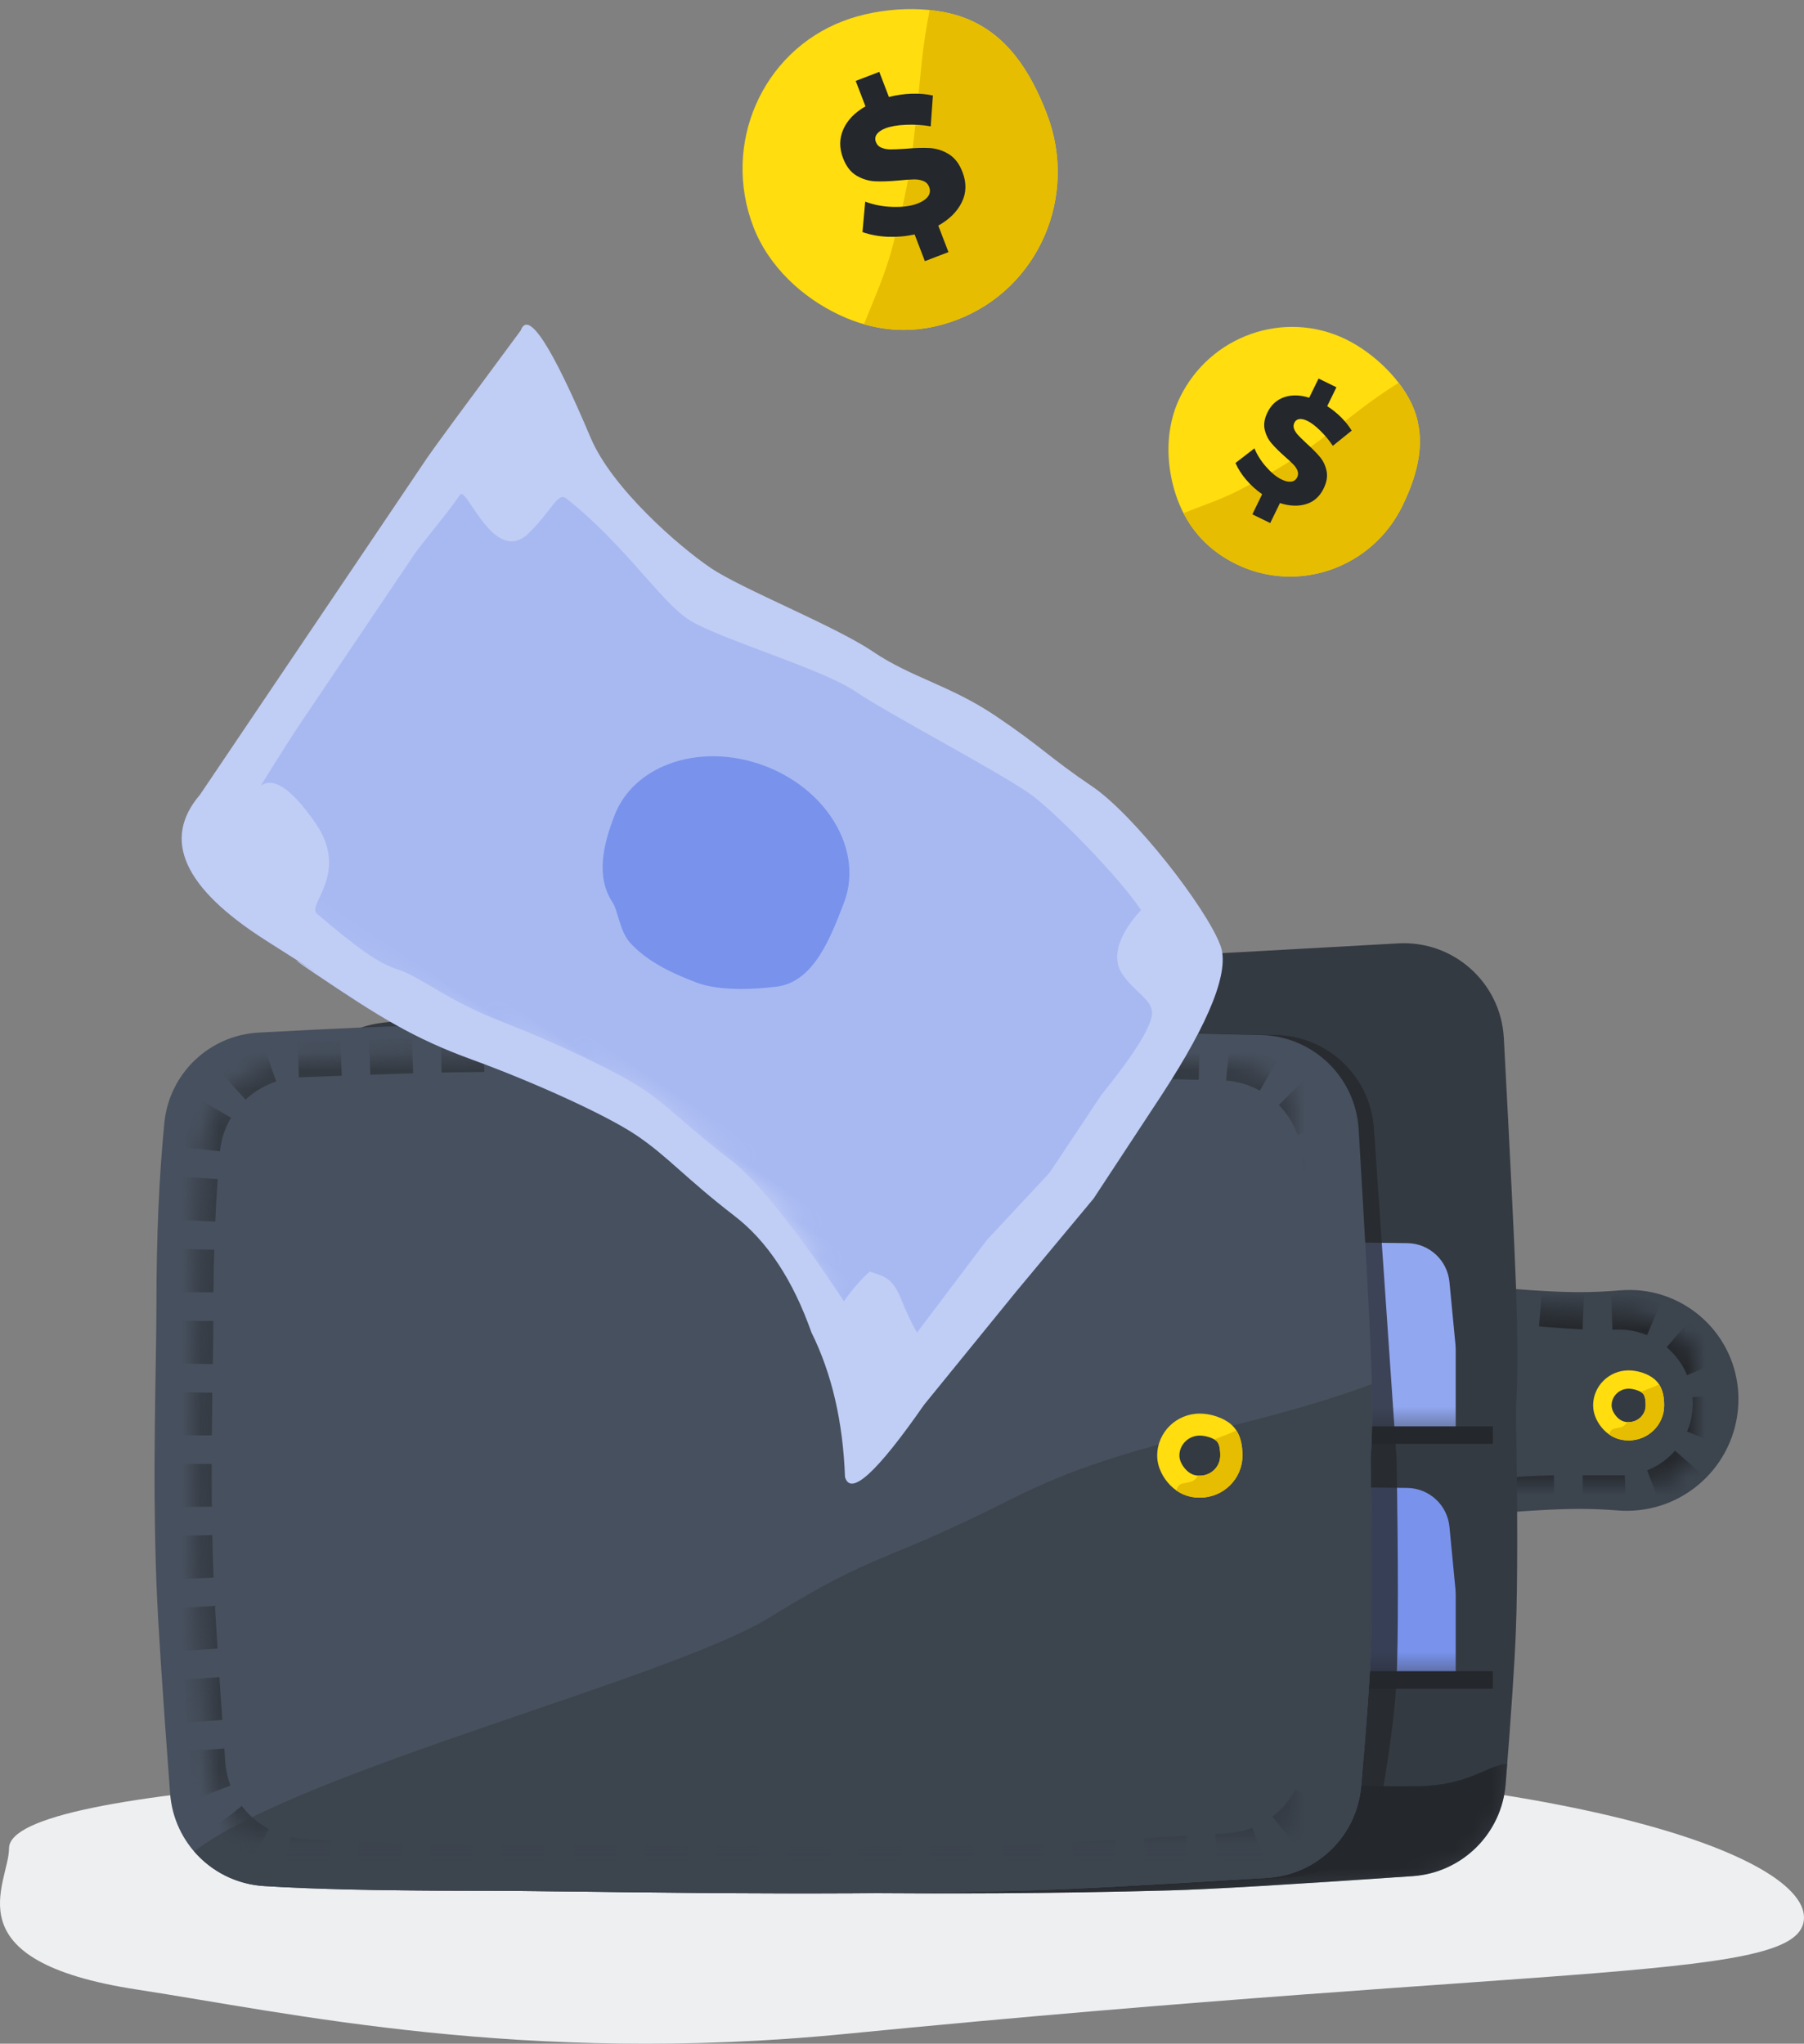 <?xml version="1.0" encoding="UTF-8"?>
<svg width="98px" height="111px" viewBox="0 0 98 111" version="1.1" xmlns="http://www.w3.org/2000/svg" xmlns:xlink="http://www.w3.org/1999/xlink">
    <rect x="0" y="0" width="98" height="111" fill="#808080" stroke="none"/>
    <!-- Generator: Sketch 53.2 (72643) - https://sketchapp.com -->
    <title>Group</title>
    <desc>Created with Sketch.</desc>
    <defs>
        <path d="M2.928,12.36 C3.686,11.533 4.57,10.681 5.32,9.619 C6.95,7.312 7.091,7.111 9.15,2.978 C9.506,2.263 9.909,1.555 10.333,0.877 C10.836,1.127 11.292,1.426 11.665,1.763 C13.039,3.007 13.444,4.79 13.444,6.801 C13.444,10.552 10.434,13.593 6.722,13.593 C5.249,13.593 3.989,13.154 2.928,12.36 Z" id="path-1"></path>
        <path d="M6.692,0.979 C10.126,1.358 12.55,1.547 13.966,1.547 C14.18,1.547 14.389,1.543 14.594,1.534 L14.594,1.534 C17.151,1.426 19.373,3.273 19.734,5.806 L19.734,5.806 C20.113,8.459 18.268,10.917 15.615,11.295 C15.388,11.327 15.159,11.344 14.93,11.344 C13.821,11.344 12.712,11.344 11.603,11.344 C10.492,11.344 8.849,11.442 6.674,11.64 L6.674,11.64 C3.706,11.909 1.081,9.721 0.811,6.753 C0.797,6.591 0.789,6.428 0.789,6.265 L0.789,6.265 C0.789,3.328 3.171,0.946 6.108,0.946 C6.303,0.946 6.498,0.957 6.692,0.979 Z" id="path-3"></path>
        <mask id="mask-4" maskContentUnits="userSpaceOnUse" maskUnits="objectBoundingBox" x="0" y="0" width="18.994" height="10.706" fill="white">
            <use xlink:href="#path-3"></use>
        </mask>
        <path d="M5.277,4.586 C17.075,3.226 26.988,2.278 35.014,1.741 C38.715,1.494 47.198,1.006 60.464,0.276 L60.464,0.276 C63.463,0.111 66.028,2.409 66.193,5.408 C66.193,5.411 66.194,5.414 66.194,5.417 C66.544,11.984 66.762,16.443 66.85,18.793 C66.959,21.742 66.959,23.993 66.85,25.545 C66.944,31.079 66.944,35.084 66.85,37.558 C66.781,39.36 66.595,42.156 66.291,45.946 L66.291,45.946 C66.075,48.629 63.93,50.75 61.245,50.936 C54.666,51.392 50.257,51.651 48.018,51.713 C34.966,52.073 24.421,51.713 17.843,51.713 C13.076,51.713 9.365,51.618 6.711,51.429 L6.711,51.429 C4.004,51.235 1.853,49.076 1.671,46.368 C1.225,39.729 0.965,35.293 0.89,33.062 C0.663,26.233 0.89,23.225 0.89,19.581 C0.89,16.079 0.757,13.072 0.491,10.562 L0.491,10.562 C0.176,7.594 2.312,4.927 5.277,4.586 Z" id="path-5"></path>
        <rect id="path-7" x="0" y="0" width="73.412" height="15.643"></rect>
        <rect id="path-9" x="0" y="0" width="73.412" height="15.643"></rect>
        <path d="M7.806,1.912 C12.578,1.728 15.501,1.636 16.574,1.636 C17.48,1.636 24.546,1.475 37.542,1.636 C40.843,1.677 47.666,1.824 58.009,2.077 L58.009,2.077 C60.839,2.146 63.143,4.375 63.306,7.201 C63.608,12.449 63.798,16.029 63.875,17.941 C63.974,20.409 63.974,22.292 63.875,23.59 C63.96,28.22 63.96,31.57 63.875,33.64 C63.818,35.024 63.671,37.108 63.434,39.894 L63.434,39.894 C63.205,42.577 61.047,44.689 58.36,44.86 C52.63,45.224 48.775,45.431 46.795,45.482 C34.956,45.783 25.391,45.482 19.425,45.482 C14.567,45.482 10.723,45.37 7.894,45.147 L7.894,45.147 C5.214,44.936 3.09,42.799 2.897,40.117 C2.527,34.998 2.31,31.549 2.246,29.772 C2.04,24.059 2.246,18.731 2.246,15.682 C2.246,12.423 2.363,9.483 2.599,6.861 L2.599,6.861 C2.843,4.136 5.073,2.018 7.806,1.912 Z" id="path-11"></path>
        <mask id="mask-12" maskContentUnits="userSpaceOnUse" maskUnits="objectBoundingBox" x="0" y="0" width="61.796" height="44.052" fill="white">
            <use xlink:href="#path-11"></use>
        </mask>
        <path d="M1.053,4.188 C1.141,3.603 1.751,3.9 2.074,3.561 C2.135,3.497 2.186,3.436 2.228,3.374 C2.257,3.376 2.286,3.377 2.315,3.377 C2.93,3.377 3.425,2.888 3.425,2.287 C3.425,1.833 3.35,1.604 3.216,1.485 C3.185,1.458 3.147,1.432 3.103,1.406 C3.407,1.281 3.811,1.15 4.302,0.922 C4.55,1.302 4.631,1.772 4.631,2.287 C4.631,3.549 3.594,4.571 2.315,4.571 C1.828,4.571 1.409,4.435 1.053,4.188 Z" id="path-13"></path>
        <path d="M0.877,3.49 C0.951,3.002 1.459,3.25 1.729,2.967 C1.779,2.914 1.821,2.863 1.857,2.812 C1.88,2.813 1.905,2.814 1.93,2.814 C2.441,2.814 2.855,2.407 2.855,1.906 C2.855,1.527 2.792,1.337 2.68,1.238 C2.654,1.215 2.623,1.193 2.586,1.172 C2.839,1.068 3.176,0.958 3.585,0.768 C3.792,1.085 3.859,1.477 3.859,1.906 C3.859,2.957 2.995,3.809 1.93,3.809 C1.524,3.809 1.174,3.696 0.877,3.49 L0.877,3.49 Z" id="path-15"></path>
        <path d="M3.713,15.789 C4.674,14.743 5.788,13.662 6.738,12.318 C8.819,9.371 9.001,9.114 11.636,3.835 C12.095,2.916 12.613,2.007 13.159,1.135 C13.786,1.452 14.355,1.828 14.821,2.253 C16.567,3.842 17.081,6.121 17.081,8.691 C17.081,13.485 13.258,17.371 8.541,17.371 C6.666,17.371 5.063,16.808 3.713,15.789 L3.713,15.789 Z" id="path-17"></path>
        <path d="M0.522,49.839 C-0.197,50.688 1.686,51.144 6.171,51.208 L14.08,51.919 L20.606,52.58 L27.356,52.501 C32.176,52.425 35.01,51.793 35.858,50.605 C37.13,48.824 39.124,42.728 39.124,39.984 C39.124,37.239 39.366,36.521 39.366,33.531 C39.366,30.541 38.534,28.579 38.534,26.041 C38.534,23.503 37.373,18.26 37.373,16.191 C37.373,14.123 37.959,9.325 39.584,6.829 C42.556,2.262 43.462,0.124 42.3,0.415 C37.133,0.185 34.29,0.07 33.769,0.07 C32.329,0.07 31.545,0.07 30.753,0.07 C29.56,0.07 27.72,0.07 26.663,0.07 C24.654,0.07 23.605,0.07 22.088,0.07 C20.561,0.07 18.954,0.07 17.45,0.07 C16.128,0.07 14.194,0.07 11.648,0.07 C8.469,-0.301 6.948,2.161 7.087,7.454 C7.295,15.395 7.087,6.425 7.087,10.667 C7.087,14.909 7.168,17.095 7.987,20.382 C8.806,23.669 9.569,28.023 9.57,30.073 C9.57,32.122 9.128,33.585 8.918,36.94 C8.778,39.178 7.808,41.51 6.01,43.938 C4.781,46.101 2.951,48.068 0.522,49.839 Z" id="path-19"></path>
        <path d="M19.047,32.745 C21.005,32.741 22.768,32.052 23.99,30.958 C25.067,29.993 25.724,28.714 25.727,27.312 C25.73,25.681 25.527,23.847 24.126,22.856 C23.72,22.568 23.206,21.553 22.499,21.178 C21.17,20.474 19.428,20.427 18.334,20.429 C16.968,20.431 15.2,21.225 14.141,21.8 C12.346,22.775 12.392,25.455 12.388,27.338 C12.385,29.01 13.314,30.503 14.776,31.494 C15.932,32.278 17.421,32.748 19.047,32.745 Z" id="path-21"></path>
    </defs>
    <g id="Design" stroke="none" stroke-width="1" fill="none" fill-rule="evenodd">
        <g id="Payments-LP-|-Desktop" transform="translate(-591, -758)">
            <g id="Group" transform="translate(591, 755)">
                <path d="M45.957,113.464 C28.423,115.189 15.626,112.308 7.447,111.058 C-2.756,109.5 0.491,105.321 0.491,103.385 C0.491,99.896 26.675,98.722 55.419,98.722 C84.16,98.722 98,103.659 98,107.148 C98,110.637 85.364,109.588 45.957,113.464 Z" id="Fill-9-Copy" fill="#EEEFF1"></path>
                <g id="Group-2" transform="translate(3.542, 0)">
                    <g id="Coin" transform="translate(66.742, 27.654) rotate(26) translate(-66.742, -27.654) translate(59.837, 20.81)">
                        <g id="Group-14">
                            <path d="M6.722,13.593 C10.434,13.593 13.444,10.552 13.444,6.801 C13.444,4.79 13.039,3.007 11.665,1.763 C10.475,0.687 8.444,0.008 6.722,0.008 C3.009,0.008 0,3.049 0,6.801 C0,8.638 0.892,10.37 2.065,11.593 C3.287,12.867 4.827,13.593 6.722,13.593 Z" id="Mask" fill="#FFDD0F"></path>
                            <mask id="mask-2" fill="white">
                                <use xlink:href="#path-1"></use>
                            </mask>
                            <use id="Combined-Shape" fill="#E6BD00" xlink:href="#path-1"></use>
                        </g>
                        <path d="M8.694,9.006 C8.367,9.307 7.935,9.496 7.399,9.573 L7.399,10.78 L6.319,10.78 L6.319,9.564 C5.935,9.505 5.566,9.399 5.211,9.246 C4.857,9.094 4.544,8.904 4.273,8.675 L4.85,7.509 C5.137,7.765 5.476,7.974 5.869,8.137 C6.261,8.3 6.609,8.382 6.912,8.382 C7.134,8.382 7.309,8.341 7.436,8.259 C7.563,8.178 7.627,8.058 7.627,7.901 C7.627,7.77 7.579,7.661 7.485,7.574 C7.39,7.487 7.271,7.418 7.127,7.366 C6.984,7.315 6.782,7.253 6.522,7.183 C6.133,7.074 5.811,6.964 5.556,6.852 C5.302,6.741 5.084,6.572 4.903,6.347 C4.721,6.121 4.631,5.821 4.631,5.446 C4.631,4.989 4.781,4.61 5.081,4.308 C5.382,4.006 5.794,3.814 6.319,3.733 L6.319,2.575 L7.399,2.575 L7.399,3.716 C7.724,3.755 8.041,3.827 8.349,3.933 C8.658,4.039 8.934,4.17 9.177,4.328 L8.617,5.519 C8.314,5.34 7.991,5.193 7.647,5.079 C7.303,4.964 7.015,4.907 6.782,4.907 C6.598,4.907 6.453,4.941 6.348,5.009 C6.242,5.077 6.19,5.176 6.19,5.307 C6.19,5.432 6.236,5.537 6.328,5.621 C6.42,5.705 6.533,5.773 6.669,5.825 C6.804,5.876 7.004,5.943 7.269,6.025 C7.665,6.139 7.991,6.253 8.248,6.367 C8.505,6.481 8.725,6.657 8.909,6.893 C9.093,7.13 9.185,7.438 9.185,7.819 C9.185,8.308 9.022,8.704 8.694,9.006 Z" id="$" fill="#24272B"></path>
                    </g>
                    <g id="wallet" transform="translate(4.854, 50.878)">
                        <g id="Group-78" transform="translate(64.729, 21.854)">
                            <path d="M6.869,0.062 C9.357,0.319 11.298,0.448 12.694,0.448 C13.393,0.448 14.123,0.415 14.883,0.351 L14.883,0.351 C18.145,0.073 21.014,2.493 21.292,5.755 C21.306,5.922 21.313,6.089 21.313,6.257 L21.313,6.257 C21.313,9.607 18.597,12.323 15.247,12.323 C15.091,12.323 14.935,12.317 14.779,12.305 C14.038,12.247 13.343,12.219 12.694,12.219 C11.39,12.219 9.461,12.335 6.908,12.566 L6.908,12.566 C3.424,12.883 0.342,10.315 0.026,6.83 C0.009,6.64 1.79977932e-15,6.448 1.77635684e-15,6.257 L1.77635684e-15,6.257 C1.35509249e-15,2.817 2.789,0.029 6.228,0.029 C6.442,0.029 6.656,0.04 6.869,0.062 Z" id="Rectangle-40" fill="#3C444E"></path>
                            <use id="Rectangle-40" stroke="#24272B" mask="url(#mask-4)" stroke-width="1.897" stroke-dasharray="2.331,1.554" xlink:href="#path-3"></use>
                        </g>
                        <g id="Group-81" transform="translate(7.104, 3.083)">
                            <mask id="mask-6" fill="white">
                                <use xlink:href="#path-5"></use>
                            </mask>
                            <use id="Mask" fill="#343A42" xlink:href="#path-5"></use>
                            <path d="M66.379,44.832 C66.351,45.193 66.321,45.565 66.291,45.946 C66.075,48.629 63.93,50.75 61.245,50.936 C54.666,51.392 50.257,51.651 48.018,51.713 C34.966,52.073 24.421,51.713 17.843,51.713 C13.076,51.713 9.365,51.618 6.711,51.429 C4.241,51.252 2.235,49.44 1.764,47.068 C2.125,46.799 2.572,46.64 3.056,46.64 C3.064,46.64 3.072,46.64 3.08,46.64 C16.904,46.789 27.548,46.593 35.014,46.051 C46.181,45.241 55.995,46.157 61.571,46.051 C64.311,46 65.253,44.926 66.379,44.832 Z" id="Combined-Shape" fill="#24272B" mask="url(#mask-6)"></path>
                            <g id="Group-83" mask="url(#mask-6)">
                                <g transform="translate(-7.104, 10.95)">
                                    <g id="Group-82" stroke="none" stroke-width="1" fill-rule="evenodd">
                                        <mask id="mask-8" fill="white">
                                            <use xlink:href="#path-7"></use>
                                        </mask>
                                        <g id="Mask"></g>
                                        <path d="M35.761,5.578 L40.979,5.433 C41,5.433 41.022,5.432 41.044,5.432 L54.149,5.432 C54.159,5.432 54.169,5.432 54.179,5.433 L68.052,5.607 C69.242,5.622 70.229,6.531 70.343,7.715 L70.672,11.138 C70.679,11.212 70.683,11.287 70.683,11.361 L70.683,16.69 C70.683,16.797 70.676,16.904 70.661,17.01 L70.413,18.8 C70.257,19.924 69.314,20.772 68.179,20.809 L60.006,21.074 C59.981,21.075 59.956,21.075 59.931,21.075 L42.842,21.075 C42.814,21.075 42.785,21.075 42.757,21.074 L35.762,20.818 C34.612,20.776 33.665,19.901 33.532,18.758 L33.169,15.643 C33.159,15.553 33.154,15.463 33.154,15.373 L33.154,10.627 C33.154,10.53 33.16,10.433 33.172,10.337 L33.514,7.618 C33.657,6.476 34.612,5.61 35.761,5.578 Z" id="Rectangle-38" fill="#91A7F0" mask="url(#mask-8)"></path>
                                    </g>
                                    <g id="Group-82" stroke="none" stroke-width="1" fill-rule="evenodd" transform="translate(0, 13.296)">
                                        <mask id="mask-10" fill="white">
                                            <use xlink:href="#path-9"></use>
                                        </mask>
                                        <g id="Mask"></g>
                                        <path d="M35.761,5.578 L40.979,5.433 C41,5.433 41.022,5.432 41.044,5.432 L54.149,5.432 C54.159,5.432 54.169,5.432 54.179,5.433 L68.052,5.607 C69.242,5.622 70.229,6.531 70.343,7.715 L70.672,11.138 C70.679,11.212 70.683,11.287 70.683,11.361 L70.683,16.69 C70.683,16.797 70.676,16.904 70.661,17.01 L70.413,18.8 C70.257,19.924 69.314,20.772 68.179,20.809 L60.006,21.074 C59.981,21.075 59.956,21.075 59.931,21.075 L42.842,21.075 C42.814,21.075 42.785,21.075 42.757,21.074 L35.762,20.818 C34.612,20.776 33.665,19.901 33.532,18.758 L33.169,15.643 C33.159,15.553 33.154,15.463 33.154,15.373 L33.154,10.627 C33.154,10.53 33.16,10.433 33.172,10.337 L33.514,7.618 C33.657,6.476 34.612,5.61 35.761,5.578 Z" id="Rectangle-38" fill="#7993EC" mask="url(#mask-10)"></path>
                                    </g>
                                    <path d="M72.228,16.034 L17.755,16.034" id="Line-7" stroke="#24272B" stroke-width="0.948" stroke-linecap="square"></path>
                                    <path d="M72.228,29.33 L17.755,29.33" id="Line-7" stroke="#24272B" stroke-width="0.948" stroke-linecap="square"></path>
                                </g>
                            </g>
                        </g>
                        <g id="Group-4" transform="translate(11.546, 0.628)"></g>
                        <g id="Group-79" transform="translate(0, 7.775)">
                            <path d="M6.442,0.43 C10.783,0.194 13.536,0.077 14.7,0.077 C15.698,0.077 23.489,-0.096 37.817,0.077 C41.516,0.121 49.225,0.283 60.943,0.562 L60.943,0.562 C63.752,0.629 66.047,2.824 66.24,5.627 L67.473,23.59 C67.566,29.31 67.566,33.278 67.473,35.496 C67.409,36.999 67.148,39.101 66.688,41.799 L66.688,41.799 C66.264,44.288 64.184,46.158 61.665,46.315 C54.853,46.739 50.304,46.98 48.018,47.036 C34.966,47.36 24.421,47.036 17.843,47.036 C13.077,47.036 9.366,46.952 6.711,46.782 L6.711,46.782 C4.003,46.609 1.837,44.466 1.635,41.759 C1.211,36.08 0.962,32.269 0.89,30.325 C0.663,24.206 0.89,18.499 0.89,15.234 C0.89,11.552 1.035,8.249 1.323,5.326 L1.323,5.326 C1.587,2.654 3.761,0.575 6.442,0.43 Z" id="Rectangle-38" fill="#24272B" opacity="0.775"></path>
                            <path d="M5.652,0.43 C9.994,0.194 12.746,0.077 13.911,0.077 C14.909,0.077 22.699,-0.096 37.027,0.077 C40.722,0.121 48.417,0.283 60.112,0.561 L60.112,0.561 C62.94,0.628 65.244,2.852 65.411,5.676 C65.757,11.494 65.974,15.448 66.06,17.54 C66.17,20.183 66.17,22.199 66.06,23.59 C66.154,28.549 66.154,32.136 66.06,34.354 C65.995,35.892 65.823,38.238 65.544,41.392 L65.544,41.392 C65.306,44.071 63.147,46.174 60.463,46.34 C53.88,46.749 49.468,46.981 47.229,47.036 C34.177,47.36 23.631,47.036 17.054,47.036 C12.287,47.036 8.577,46.952 5.922,46.782 L5.922,46.782 C3.214,46.609 1.047,44.466 0.845,41.759 C0.421,36.08 0.173,32.269 0.101,30.325 C-0.126,24.206 0.101,18.499 0.101,15.234 C0.101,11.552 0.245,8.249 0.534,5.326 L0.534,5.326 C0.798,2.654 2.972,0.575 5.652,0.43 Z" id="Mask" fill="#47505E"></path>
                            <path d="M66.125,19.522 C66.162,21.214 66.141,22.57 66.06,23.59 C66.154,28.549 66.154,32.136 66.06,34.354 C65.995,35.892 65.823,38.239 65.543,41.395 C65.306,44.072 63.131,46.175 60.425,46.343 C53.862,46.75 49.464,46.981 47.229,47.036 C34.177,47.36 23.631,47.036 17.054,47.036 C12.312,47.036 8.615,46.952 5.963,46.785 C4.439,46.688 3.086,45.978 2.151,44.899 C7.912,40.504 28.01,35.527 33.413,32.192 C39.429,28.48 39.269,29.439 46.573,25.75 C53.115,22.445 58.982,22.168 66.125,19.522 L66.125,19.522 Z" id="Combined-Shape" fill="#3C444E"></path>
                            <use id="Rectangle-38" stroke="#343A42" mask="url(#mask-12)" stroke-width="1.897" stroke-dasharray="2.331,1.554" xlink:href="#path-11"></use>
                        </g>
                        <g id="Group-85" transform="translate(54.467, 28.893)">
                            <path d="M2.315,3.377 C2.93,3.377 3.425,2.888 3.425,2.287 C3.425,1.833 3.35,1.604 3.216,1.485 C3.048,1.337 2.641,1.198 2.315,1.198 C1.701,1.198 1.205,1.687 1.205,2.287 C1.205,2.533 1.343,2.83 1.575,3.066 C1.786,3.28 2.011,3.377 2.315,3.377 Z" id="Path" fill="#343A42"></path>
                            <g id="Group-84">
                                <path d="M2.315,3.377 C2.93,3.377 3.425,2.888 3.425,2.287 C3.425,1.833 3.35,1.604 3.216,1.485 C3.048,1.337 2.641,1.198 2.315,1.198 C1.701,1.198 1.205,1.687 1.205,2.287 C1.205,2.533 1.343,2.83 1.575,3.066 C1.786,3.28 2.011,3.377 2.315,3.377 Z M2.315,4.571 C1.663,4.571 1.132,4.327 0.711,3.899 C0.307,3.488 0,2.905 0,2.287 C0,1.026 1.037,0.004 2.315,0.004 C2.909,0.004 3.608,0.232 4.018,0.594 C4.491,1.012 4.631,1.611 4.631,2.287 C4.631,3.549 3.594,4.571 2.315,4.571 Z" id="Mask" fill="#FFDD0F" fill-rule="nonzero"></path>
                                <mask id="mask-14" fill="white">
                                    <use xlink:href="#path-13"></use>
                                </mask>
                                <use id="Combined-Shape" fill="#E6BD00" fill-rule="nonzero" xlink:href="#path-13"></use>
                            </g>
                        </g>
                        <g id="Group-85" transform="translate(78.148, 26.547)">
                            <path d="M1.93,2.814 C2.441,2.814 2.855,2.407 2.855,1.906 C2.855,1.527 2.792,1.337 2.68,1.238 C2.54,1.114 2.201,0.998 1.93,0.998 C1.418,0.998 1.004,1.406 1.004,1.906 C1.004,2.111 1.119,2.358 1.312,2.555 C1.488,2.733 1.676,2.814 1.93,2.814 Z" id="Path" fill="#343A42"></path>
                            <g id="Group-84">
                                <path d="M1.93,2.814 C2.441,2.814 2.855,2.407 2.855,1.906 C2.855,1.527 2.792,1.337 2.68,1.238 C2.54,1.114 2.201,0.998 1.93,0.998 C1.418,0.998 1.004,1.406 1.004,1.906 C1.004,2.111 1.119,2.358 1.312,2.555 C1.488,2.733 1.676,2.814 1.93,2.814 Z M1.93,3.809 C1.386,3.809 0.943,3.606 0.593,3.249 C0.256,2.906 0,2.421 0,1.906 C0,0.855 0.864,0.003 1.93,0.003 C2.424,0.003 3.007,0.193 3.348,0.495 C3.743,0.843 3.859,1.343 3.859,1.906 C3.859,2.957 2.995,3.809 1.93,3.809 Z" id="Mask" fill="#FFDD0F" fill-rule="nonzero"></path>
                                <mask id="mask-16" fill="white">
                                    <use xlink:href="#path-15"></use>
                                </mask>
                                <use id="Combined-Shape" fill="#E6BD00" fill-rule="nonzero" xlink:href="#path-15"></use>
                            </g>
                        </g>
                    </g>
                    <g id="Coin" transform="translate(45.905, 12.321) rotate(-21) translate(-45.905, -12.321) translate(36.876, 3.371)">
                        <g id="Group-14">
                            <path d="M8.541,17.371 C13.258,17.371 17.081,13.485 17.081,8.691 C17.081,6.121 16.567,3.842 14.821,2.253 C13.31,0.877 10.729,0.01 8.541,0.01 C3.824,0.01 0,3.897 0,8.691 C0,11.038 1.134,13.252 2.624,14.815 C4.176,16.443 6.134,17.371 8.541,17.371 Z" id="Mask" fill="#FFDD0F"></path>
                            <mask id="mask-18" fill="white">
                                <use xlink:href="#path-17"></use>
                            </mask>
                            <use id="Combined-Shape" fill="#E6BD00" xlink:href="#path-17"></use>
                        </g>
                        <path d="M11.047,11.508 C10.631,11.894 10.082,12.135 9.401,12.233 L9.401,13.775 L8.029,13.775 L8.029,12.222 C7.541,12.146 7.072,12.01 6.621,11.816 C6.171,11.621 5.774,11.378 5.43,11.086 L6.162,9.596 C6.527,9.922 6.958,10.19 7.457,10.398 C7.955,10.607 8.397,10.711 8.782,10.711 C9.064,10.711 9.286,10.659 9.448,10.555 C9.609,10.45 9.69,10.298 9.69,10.096 C9.69,9.929 9.63,9.79 9.51,9.679 C9.389,9.568 9.238,9.479 9.056,9.413 C8.874,9.347 8.617,9.269 8.287,9.179 C7.792,9.04 7.383,8.899 7.06,8.757 C6.736,8.614 6.46,8.399 6.229,8.111 C5.999,7.822 5.884,7.438 5.884,6.959 C5.884,6.375 6.074,5.89 6.456,5.505 C6.838,5.119 7.362,4.874 8.029,4.77 L8.029,3.29 L9.401,3.29 L9.401,4.749 C9.814,4.798 10.216,4.89 10.608,5.025 C11,5.161 11.351,5.329 11.661,5.531 L10.949,7.053 C10.564,6.823 10.153,6.636 9.716,6.49 C9.279,6.344 8.913,6.271 8.617,6.271 C8.384,6.271 8.2,6.314 8.065,6.401 C7.931,6.488 7.864,6.615 7.864,6.782 C7.864,6.941 7.923,7.075 8.04,7.183 C8.157,7.291 8.301,7.377 8.473,7.443 C8.645,7.509 8.899,7.595 9.236,7.699 C9.738,7.845 10.153,7.991 10.479,8.137 C10.806,8.282 11.086,8.507 11.32,8.809 C11.554,9.111 11.671,9.505 11.671,9.992 C11.671,10.617 11.463,11.123 11.047,11.508 Z" id="$" fill="#24272B"></path>
                    </g>
                    <g id="dollar-copy" transform="translate(34.506, 52.752) rotate(124) translate(-34.506, -52.752) translate(12.73, 26.429)">
                        <mask id="mask-20" fill="white">
                            <use xlink:href="#path-19"></use>
                        </mask>
                        <use id="Mask" fill="#C0CDF5" transform="translate(21.581, 26.307) rotate(-180) translate(-21.581, -26.307) " xlink:href="#path-19"></use>
                        <path d="M8.383,44.977 C8.64,45.834 8.761,46.239 8.122,47.188 C7.695,47.821 7.344,48.411 7.069,48.959 L13.368,49.294 L18.296,50.073 L23.39,50.044 C26.096,50.279 27.8,50.23 28.501,49.899 C29.237,49.55 28.997,48.399 29.462,47.293 C30.148,45.664 32.899,46.221 32.899,46.221 C33.705,44.321 34.766,39.201 34.766,37.555 C34.766,35.125 34.071,28.947 34.071,26.7 C34.071,24.453 32.24,18.793 32.24,16.961 C32.24,15.129 33.685,11.783 33.979,7.825 C34.021,7.252 33.038,7.546 31.294,7.197 C28.695,6.677 31.55,2.934 30.917,2.934 C29.751,2.934 27.518,2.685 26.877,2.685 C25.91,2.685 24.419,2.685 23.563,2.685 C21.935,2.685 21.085,2.685 19.856,2.685 C18.619,2.685 17.317,2.685 16.099,2.685 C15.027,2.685 13.581,2.722 11.762,2.794 C12.563,3.095 12.56,4.287 11.753,6.37 C10.543,9.494 7.785,8.454 7.702,9.224 C7.407,11.984 7.317,13.426 7.66,14.571 C8.003,15.715 7.768,17.76 8.432,20.671 C9.095,23.582 9.713,27.438 9.714,29.252 C9.714,31.067 9.356,32.362 9.186,35.334 C9.015,38.305 6.261,44.719 6.261,44.719 C6.261,44.719 7.38,44.713 8.383,44.977 Z" id="Mask-Copy" fill="#A8B9F2" mask="url(#mask-20)" transform="translate(20.513, 26.438) rotate(-180) translate(-20.513, -26.438) "></path>
                        <mask id="mask-22" fill="white">
                            <use xlink:href="#path-21"></use>
                        </mask>
                        <use id="Mask" fill="#7993EC" transform="translate(19.058, 26.587) rotate(77) translate(-19.058, -26.587) " xlink:href="#path-21"></use>
                    </g>
                </g>
            </g>
        </g>
    </g>
</svg>